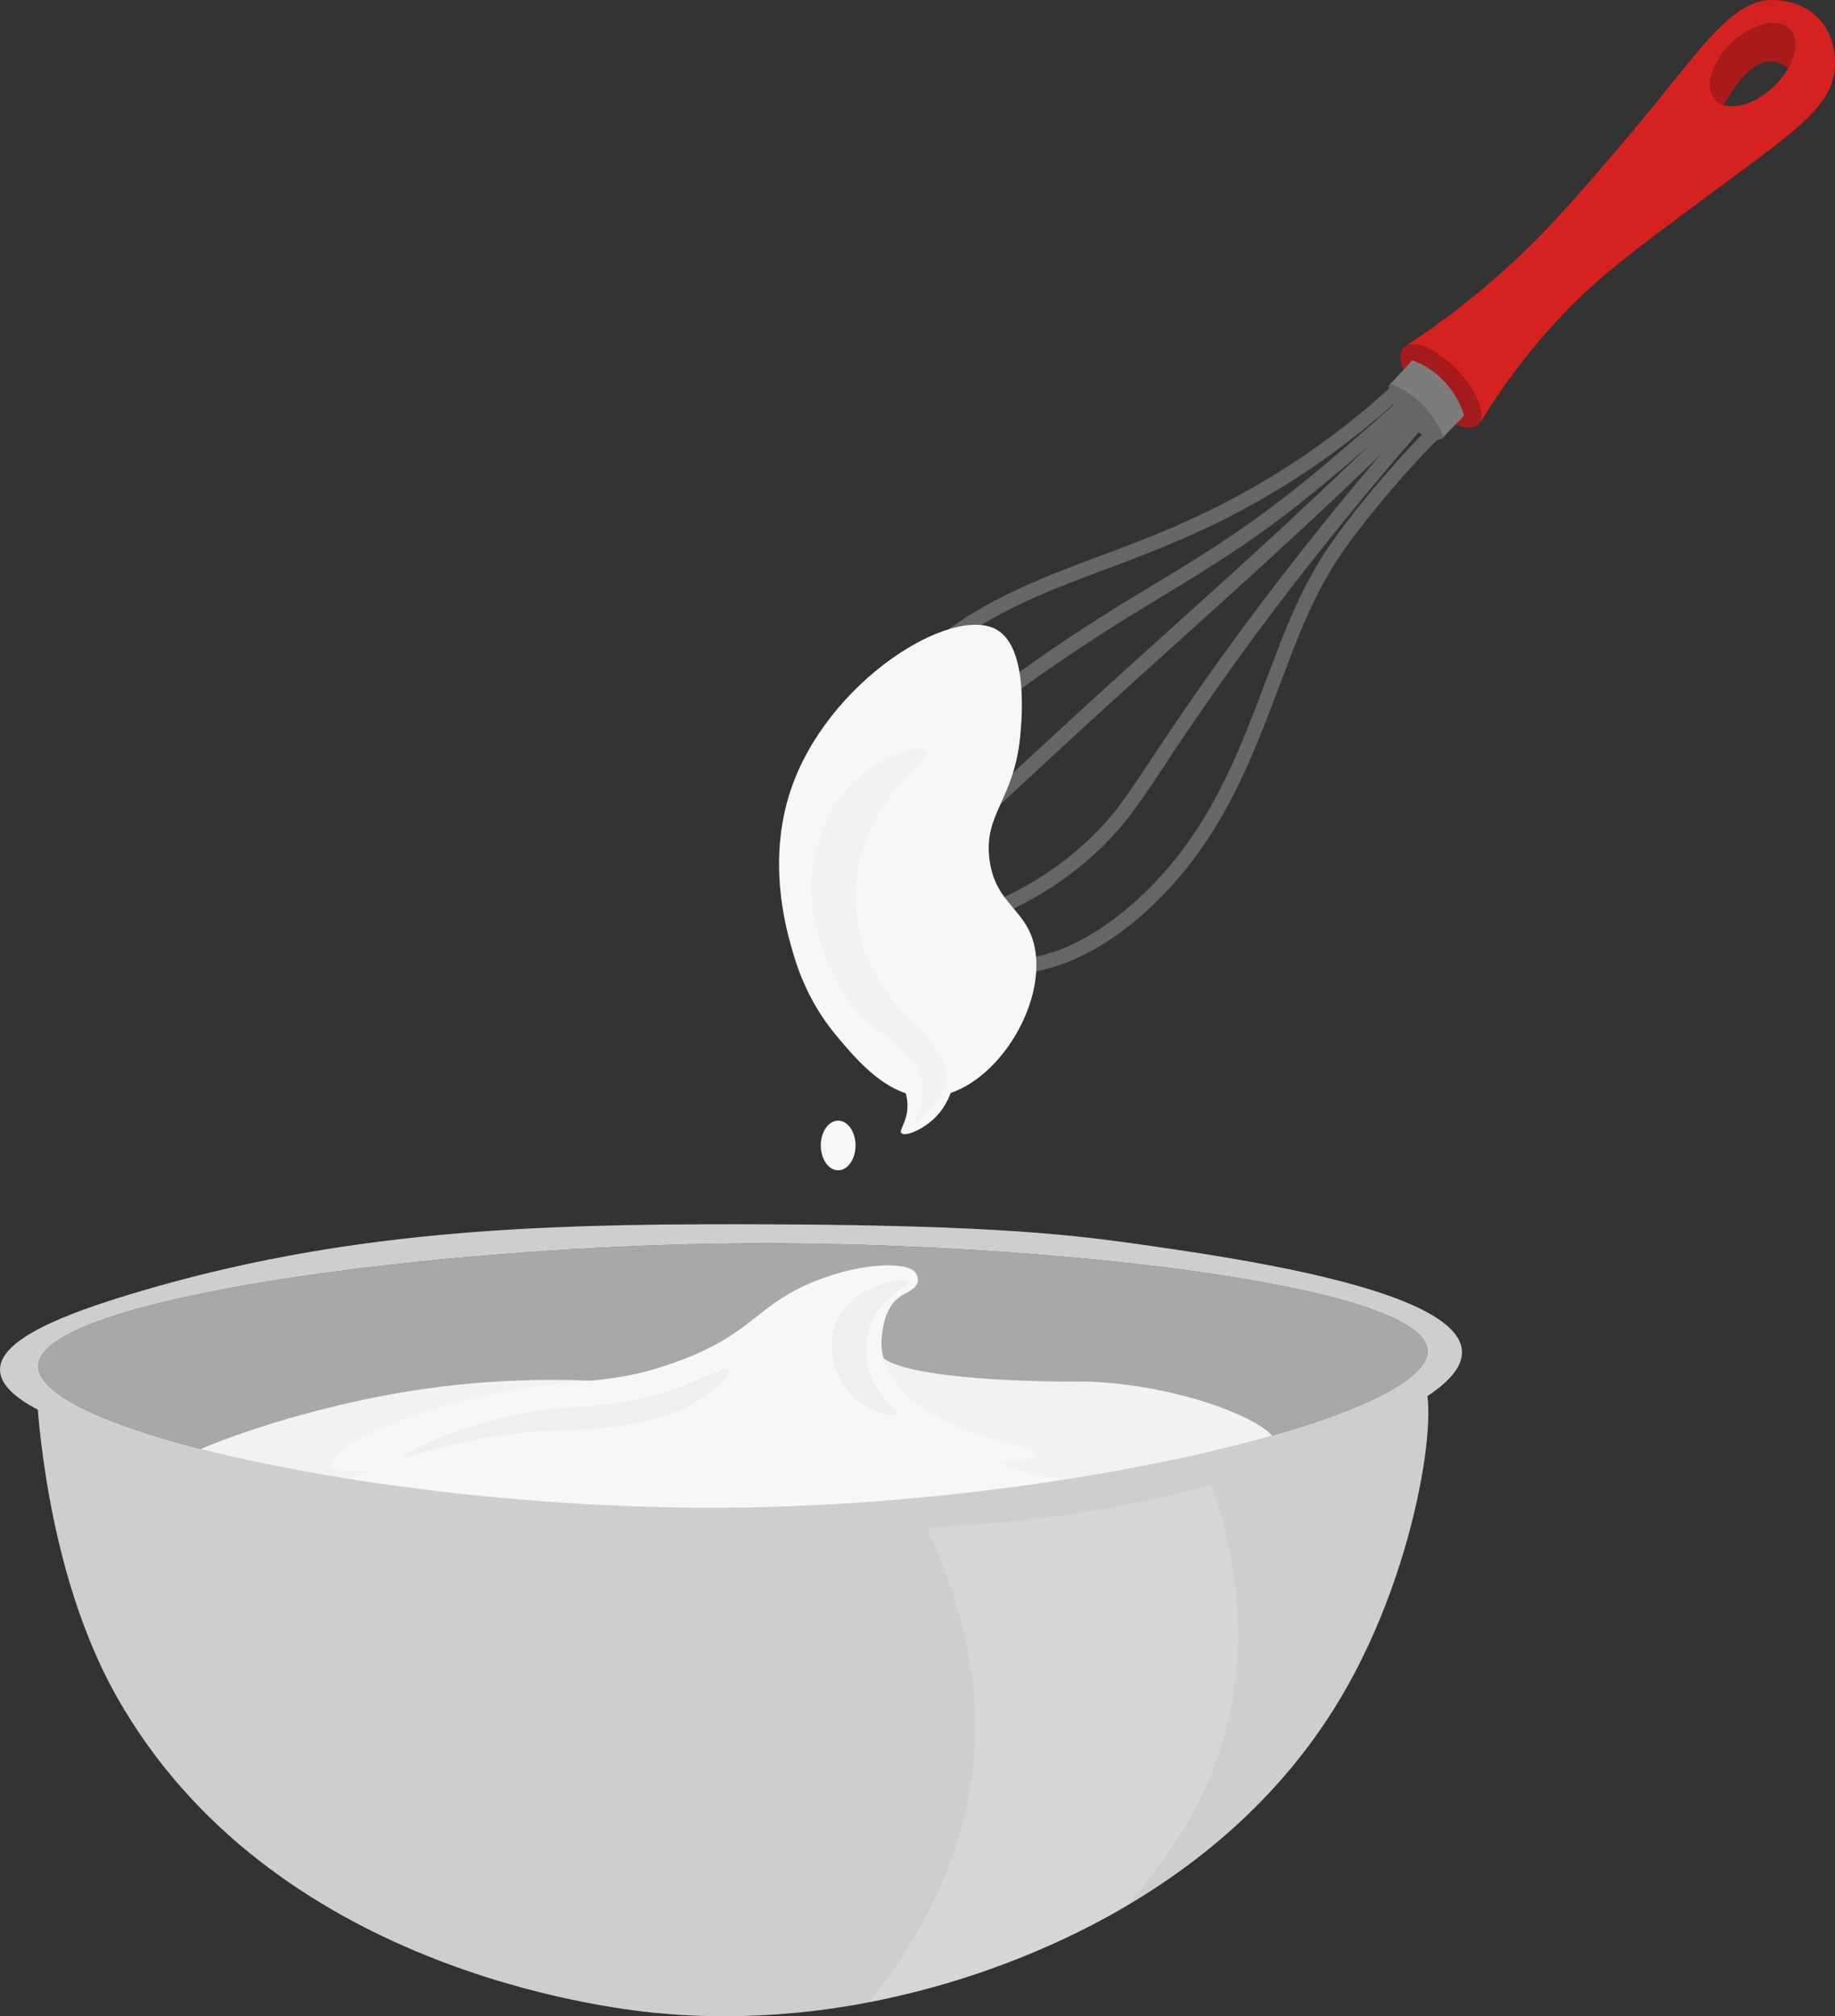 <?xml version="1.0" encoding="UTF-8"?><svg xmlns="http://www.w3.org/2000/svg" xmlns:xlink="http://www.w3.org/1999/xlink" viewBox="0 0 758.731 833.484"><rect x="0" y="0" width="758.731" height="833.484" fill="#333333" stroke="none"/><defs><style>.cls-1{fill:#7c7c7c;}.cls-2,.cls-3{fill:#d62121;}.cls-4{fill:#cecece;}.cls-5{clip-path:url(#clippath-1);}.cls-6{fill:#f2f2f2;}.cls-7{isolation:isolate;}.cls-8{fill:#666;}.cls-9{fill:#efefef;}.cls-10{fill:#a8a8a8;}.cls-11{fill:#a51b1b;}.cls-3{mix-blend-mode:multiply;opacity:.28;}.cls-12{fill:#aa1a1a;}.cls-13{clip-path:url(#clippath);}.cls-14,.cls-15{fill:#f7f7f7;}.cls-15{opacity:.2;}</style><clipPath id="clippath"><path class="cls-4" d="M554.567,701.516c-56.178,94.952-165.868,119.694-185.855,124.22-46.167,10.454-83.509,7.793-98.11,6.33-19.894-1.994-158.759-18.08-222.268-130.549-34.155-60.485-33.752-141.693-34.092-141.626-.088.017.75,5.311,1.274,7.5,11.743,49.075,228.904,58.654,283.634,60.524 0,0,100.909,3.449,218.363-22.548,19.689-4.358,39.929-8.838,58.151-24.922,6.855-6.05,9.624-10.388,11.868-9.494,8.242,3.284.685,73.691-32.964,130.566Z"/></clipPath><clipPath id="clippath-1"><path class="cls-2" d="M751.966,7.644C745.318.667,735.964.08,733.854.012c-16.146-.52-27.442,15.837-49.226,42.63-0,0-22.62,27.822-42.167,48.893-12.591,13.572-32.328,32.45-61.261,51.547,5.743,2.787,12.015,6.76,17.832,12.51,6.988,6.907,10.971,14.018,13.168,18.748,18.557-30.157,37.905-49.369,51.924-61.233,10.578-8.952,25.772-20.196,50.797-38.713,27.758-20.541,43.253-31.168,43.79-47.192.058-1.743.404-12.055-6.745-19.559ZM733.374,35.82c-8.456,8.068-19.187,10.545-23.968,5.534s-1.801-15.614,6.655-23.681c8.456-8.068,19.187-10.545,23.968-5.534,4.781,5.011,1.801,15.614-6.655,23.681Z"/></clipPath></defs><g class="cls-7"><g id="_レイヤー_2"><g id="_レイヤー_1-2"><path class="cls-10" d="M590.242,558.308c1.189,26.74-146.24,62.88-283.253,64.879-140.468,2.049-291.761-31.469-291.165-58.55.621-28.246,166.502-49.791,291.956-50.637,118.981-.803,281.224,16.474,282.462,44.308Z"/><path class="cls-14" d="M551.929,637.412c-.319,23.235-135.148,42.991-242.098,43.91-114.383.983-253.54-19.094-253.965-42.723-.413-22.982,130.41-49.383,246.845-49.844,118.159-.468,249.534,25.667,249.218,48.657Z"/><path class="cls-6" d="M527.699,597.237c-.734,10.109-50.73,22.225-97.319,12.659-24.786-5.089-27.449-11.971-77.538-25.319-29.049-7.741-35.23-7.487-36.396-11.868-3.001-11.282,36.394-32.454,42.725-26.11,2.254,2.259-.189,7.473,3.956,12.659,2.43,3.041,5.633,4.206,7.121,4.747,21.856,7.952,79.121,7.121,79.121,7.121,39.128,1.187,78.969,17.3,78.33,26.11Z"/><path class="cls-6" d="M60.095,613.853c1.554,7.388,57.273,6.445,94.619-6.33,39.501-13.512,40.676-13.951,40.676-13.951,18.852-6.877,28.615-9.342,36.863-11.368,38.177-9.378,69.146-3.66,69.161-3.956.013-.258-57.567-15.135-132.132-3.165-55.42,8.897-110.797,31.113-109.187,38.769Z"/><path class="cls-4" d="M554.567,701.516c-56.178,94.952-165.868,119.694-185.855,124.22-46.167,10.454-83.509,7.793-98.11,6.33-19.894-1.994-158.759-18.08-222.268-130.549-34.155-60.485-33.752-141.693-34.092-141.626-.088.017.75,5.311,1.274,7.5,11.743,49.075,228.904,58.654,283.634,60.524 0,0,100.909,3.449,218.363-22.548,19.689-4.358,39.929-8.838,58.151-24.922,6.855-6.05,9.624-10.388,11.868-9.494,8.242,3.284.685,73.691-32.964,130.566Z"/><g class="cls-13"><path class="cls-15" d="M510.293,698.512c-7.143,49.803-36.425,81.461-66.462,113.934-58.249,62.975-135.953,100.304-145.583,88.615-11.513-13.975,95.8-71.819,104.44-174.066,8.744-103.481-89.923-177.397-63.297-208.879,16.225-19.184,63.641-4.668,85.451,6.33,61.869,31.199,94.944,107.88,85.451,174.066Z"/></g><path class="cls-4" d="M604.475,558.308c-1.766-25.365-95.073-38.524-136.088-44.308-30.805-4.344-67.185-7.803-161.934-7.912-85.696-.098-164.872,2.606-251.068,28.484C27.188,543.036-.04,553.464 0,566.22c.036,11.468,22.103,20.861,45.89,28.484,39.205,12.563,116.274,30.954,259.516,34.813.04-0,132.861,16.505,250.022-34.813,22.027-9.648,50.034-22.214,49.046-36.396ZM306.989,623.187c-140.468,2.049-291.761-31.469-291.165-58.55.621-28.246,166.502-49.791,291.956-50.637,118.981-.803,281.224,16.474,282.462,44.308,1.189,26.74-146.24,62.88-283.253,64.879Z"/><ellipse class="cls-8" cx="585.929" cy="169.63" rx="6.531" ry="15.674" transform="translate(44.891 451.349) rotate(-43.652)"/><path class="cls-2" d="M751.966,7.644C745.318.667,735.964.08,733.854.012c-16.146-.52-27.442,15.837-49.226,42.63-0,0-22.62,27.822-42.167,48.893-12.591,13.572-32.328,32.45-61.261,51.547,5.743,2.787,12.015,6.76,17.832,12.51,6.988,6.907,10.971,14.018,13.168,18.748,18.557-30.157,37.905-49.369,51.924-61.233,10.578-8.952,25.772-20.196,50.797-38.713,27.758-20.541,43.253-31.168,43.79-47.192.058-1.743.404-12.055-6.745-19.559ZM733.374,35.82c-8.456,8.068-19.187,10.545-23.968,5.534s-1.801-15.614,6.655-23.681c8.456-8.068,19.187-10.545,23.968-5.534,4.781,5.011,1.801,15.614-6.655,23.681Z"/><g class="cls-5"><path class="cls-3" d="M696.977,73.047c22.742-16.706,63.594-42.684,58.768-59.899-.581-2.072-2.826-7.643-8.036-11.002-9.978-6.431-22.582.571-24.252-2.63-1.553-2.976,6.889-13.738,18.378-17.096,18.685-5.462,46.268,8.41,51.317,26.231,3.479,12.281-3.264,29.774-80.675,93.766-13.279,10.977-108.673,89.834-114.666,82.966-4.539-5.202,36.399-66.226,99.167-112.335Z"/></g><ellipse class="cls-11" cx="595.858" cy="159.512" rx="9.379" ry="22.184" transform="translate(54.62 455.405) rotate(-43.652)"/><path class="cls-8" d="M574.98,160.046c-8.71,7.955-17.842,15.443-27.385,22.378-12.526,9.105-25.708,17.313-39.421,24.507-11.843,6.214-24.053,11.601-36.477,16.486-10.983,4.319-22.107,8.271-33.085,12.603-10.65,4.203-21.17,8.789-31.163,14.399-10.946,6.145-21.181,13.512-30.543,21.873-10.026,8.953-19.778,19.08-25.74,31.275-4.011,8.203-6.125,17.143-6.326,26.26-.208,9.419,1.296,19.01,4.586,27.844,4.8,12.89,13.293,24.062,24.498,32.059,9.239,6.594,20.204,10.648,31.42,12.185,6.242.855,12.57,1.084,18.832.301,9.364-1.172,18.268-4.358,26.554-8.841,12.411-6.715,23.507-16.074,33.034-26.434,8.669-9.427,16.085-19.968,22.359-31.122,5.988-10.646,10.951-21.827,15.501-33.151,4.323-10.757,8.242-21.67,12.446-32.473,3.936-10.113,7.979-19.817,13.295-29.498,6.255-11.389,14.281-21.749,22.509-31.767,6.735-8.199,13.773-16.163,21.121-23.819,1.528-1.592,3.07-3.098,4.702-4.588,1.197-1.093,1.109-3.134,0-4.243-1.191-1.191-3.043-1.096-4.243,0-4.815,4.397-9.188,9.278-13.542,14.125-9.207,10.248-17.982,20.914-26.039,32.092-6.458,8.959-11.781,18.487-16.309,28.556-4.608,10.247-8.55,20.775-12.507,31.284-4.098,10.883-8.198,21.711-12.918,32.152-4.981,11.018-10.679,21.735-17.521,31.719-7.3,10.651-15.97,20.353-25.828,28.741-5.397,4.592-11.163,8.759-17.326,12.266-4.808,2.736-9.126,4.738-14.201,6.403-1.994.654-4.018,1.219-6.066,1.681-.93.21-1.865.399-2.804.566-.403.072-.806.139-1.21.202-.195.031-.39.06-.585.089-.132.019-.864.118-.359.052.449-.059-.563.068-.782.092-.371.042-.743.081-1.115.116-.651.061-1.303.112-1.956.154-1.028.065-2.058.105-3.089.122-3.512.058-7.024-.154-10.509-.586-.129-.016-.258-.033-.387-.05.042.006.5.07.144.018-.265-.039-.531-.076-.796-.116-.59-.089-1.18-.186-1.768-.289-1.189-.209-2.374-.447-3.551-.715-2.56-.581-5.09-1.3-7.57-2.16-11.654-4.043-22.437-11.858-29.807-22.114-3.542-4.929-6.363-10.335-8.305-15.887-.891-2.549-1.631-5.151-2.224-7.785-.274-1.221-.517-2.449-.728-3.683-.097-.567-.188-1.135-.272-1.704-.019-.128-.12-.849-.083-.573.046.34-.014-.114-.019-.15-.022-.181-.045-.362-.067-.543-.771-6.455-.794-13.277.354-19.533,2.253-12.274,8.696-22.787,17.02-32.029,8.736-9.699,18.77-18.342,29.539-25.65,9.497-6.445,19.66-11.812,30.151-16.443,2.634-1.162,4.674-2.022,7.276-3.084,2.592-1.058,5.196-2.086,7.807-3.096,5.338-2.066,10.705-4.058,16.064-6.069,11.827-4.438,23.603-9.02,35.104-14.256,13.467-6.131,26.515-13.159,39.014-21.081,11.871-7.524,23.248-15.833,34.057-24.816,3.905-3.246,7.732-6.585,11.482-10.009,1.197-1.093,1.109-3.134,0-4.243-1.191-1.191-3.043-1.096-4.243,0h0Z"/><path class="cls-8" d="M569.299,183.448c4.565-4.298,9.215-8.546,13.556-13.074.578-.602,1.23-1.241,1.669-1.953.894-1.449.537-3.435-.99-4.325-1.802-1.051-3.303.078-4.653,1.145-2.983,2.358-5.797,4.946-8.655,7.451-4.838,4.243-9.678,8.484-14.558,12.678-10.465,8.994-21.104,17.781-32.2,25.965-8.886,6.554-18.039,12.732-27.375,18.625-8.648,5.458-17.436,10.69-26.175,16-9.733,5.913-19.391,11.95-28.861,18.278-12.115,8.095-23.929,16.632-35.487,25.503-7.419,5.694-14.532,11.706-20.881,18.597-8.226,8.93-15.079,18.969-20.398,29.88-3.875,7.948-7.379,16.3-9.176,24.988-1.811,8.757-2.089,20.756,7.435,25.248,5.435,2.563,11.631,2.151,17.395,1.137,6.515-1.146,12.837-3.282,19.041-5.533,12.716-4.614,24.942-10.113,36.265-17.566,6.374-4.195,12.401-8.899,18.02-14.061,5.493-5.046,10.401-10.604,14.877-16.566,5.288-7.044,10.054-14.474,14.921-21.809,7.908-11.917,15.969-23.73,24.276-35.373,8.289-11.62,16.791-23.088,25.491-34.404,5.791-7.532,11.95-15.317,18.023-22.878,9.01-11.217,18.182-22.302,27.549-33.224,3.862-4.503,7.755-8.979,11.678-13.429.888-1.007,1.172-2.434.469-3.635-.611-1.044-2.184-1.883-3.388-1.379-6.928,2.9-13.857,5.8-20.786,8.7-1.493.625-2.564,1.985-2.095,3.69.387,1.409,2.186,2.725,3.69,2.095,6.928-2.9,13.857-5.8,20.786-8.7l-2.919-5.014c-15.722,17.833-30.913,36.12-45.689,54.743-16.068,20.25-31.543,40.971-46.294,62.201-6.818,9.813-13.429,19.764-20.042,29.716-2.306,3.471-4.62,6.939-7.009,10.355-1.044,1.493-2.104,2.975-3.187,4.439-.475.641-.956,1.278-1.438,1.913-.088.116-.542.701-.054.073-.131.168-.261.337-.393.505-.304.389-.611.777-.92,1.162-4.357,5.438-9.233,10.402-14.477,14.985-1.019.89-2.047,1.77-3.091,2.632-.504.417-1.012.829-1.524,1.237-.299.239-.6.476-.901.713-.134.105-.269.209-.403.314-.172.134-.109.085.189-.146-.115.089-.231.177-.346.266-3.623,2.751-7.365,5.336-11.227,7.739-10.948,6.811-22.683,11.833-34.837,16.057-5.643,1.961-11.913,3.935-17.558,4.671-1.359.177-2.732.283-4.102.305-.541.009-1.081.004-1.622-.018-.315-.013-.63-.031-.945-.056-.107-.008-1.269-.143-.726-.064-1.108-.161-2.173-.446-3.233-.798-.132-.044-.692-.284-.185-.06-.25-.111-.497-.231-.739-.358-.24-.126-.476-.261-.707-.403-.095-.058-.985-.688-.497-.307-.403-.315-.78-.669-1.131-1.041-.162-.172-.806-1.023-.394-.429-.257-.37-.509-.739-.732-1.131-.112-.196-.218-.396-.319-.599-.072-.145-.431-1.069-.161-.327-.296-.815-.557-1.631-.739-2.481-.049-.228-.263-1.635-.176-.898-.07-.589-.121-1.18-.149-1.773-.046-.971-.037-1.945.013-2.916.028-.549.07-1.097.123-1.644.027-.278.057-.556.089-.833.022-.187.045-.373.07-.559-.043.33-.04.314.011-.046.38-2.31.859-4.59,1.475-6.85.618-2.266,1.34-4.504,2.133-6.714.35-.975.714-1.945,1.09-2.909.198-.508.4-1.015.604-1.52.1-.247.201-.493.302-.739.046-.111.474-1.131.199-.482,1.232-2.906,2.567-5.767,3.973-8.593,5.33-10.715,12.246-20.491,20.525-29.128,3.275-3.416,6.736-6.651,10.341-9.716,1.469-1.249,2.963-2.469,4.474-3.666.644-.51,1.292-1.014,1.94-1.519.537-.419-.539.414-.011.008.143-.11.286-.221.429-.331.701-.539,1.403-1.077,2.105-1.614,19.614-14.983,40.034-28.75,61.105-41.591,17.042-10.386,34.215-20.536,50.46-32.159,20.145-14.413,38.655-30.8,57.327-47.027,1.157-1.006,2.315-2.013,3.497-2.989.192-.159.387-.315.58-.474.663-.544-.516.328-.025.016.113-.072.254-.159.354-.249.025-.023.109-.046.125-.075-.357.665-3.057-.158-2.877-.039l-1.379-1.793.006.018v-1.595c-.015.097.428-.893.178-.488.233-.378.475-.564.1-.162-.347.371-.688.746-1.042,1.111-1.16,1.196-2.353,2.36-3.549,3.522-3.227,3.135-6.498,6.226-9.774,9.31-2.817,2.653,1.432,6.89,4.243,4.243Z"/><path class="cls-8" d="M367.885,374.73c16.705-15.418,33.404-30.842,50.097-46.273,15.335-14.176,30.655-28.367,46.123-42.399,13.593-12.331,27.259-24.583,40.876-36.888,13.602-12.291,27.145-24.647,40.533-37.171,15.006-14.038,29.814-28.287,44.414-42.747,1.76-1.743,3.517-3.489,5.271-5.237,2.739-2.729-1.503-6.973-4.243-4.243-14.659,14.607-29.516,29.014-44.585,43.198-13.46,12.671-27.086,25.163-40.787,37.573-13.521,12.247-27.107,24.422-40.634,36.663-15.145,13.704-30.16,27.547-45.157,41.412-16.631,15.376-33.267,30.746-49.91,46.109-2.08,1.92-4.161,3.84-6.241,5.761-1.191,1.099-1.113,3.129,0,4.243,1.186,1.186,3.048,1.102,4.243,0h0Z"/><path class="cls-1" d="M583.937,148.925c2.17.758,7.805,3.015,13.204,8.719,5.563,5.877,7.573,11.925,8.214,14.158-2.822,2.921-5.643,5.842-8.465,8.763-1.018-2.551-3.429-7.763-8.439-12.927-5.414-5.58-10.92-8.069-13.41-9.041,2.965-3.224,5.931-6.448,8.896-9.671Z"/><path class="cls-14" d="M428.526,601.033c-.619,6.629-61.714,3.165-61.714,3.165-133.925-14.863-228.723,11.645-230.246,1.169-1.081-7.437,45.536-28.713,93.754-33.229,15.076-1.412,24.309-2.225,33.931-4.479,3.299-.773,10.887-2.801,19.473-6.202,27.833-11.024,29.502-22.205,53.032-31.736,20.067-8.128,39.102-8.187,41.934-3.429,1.057,1.776.791,3.428.791,3.429-.514,3.198-4.671,4.472-7.385,6.33-3.004,2.057-6.235,6.196-7.385,15.297,0,0-1.38,7.599,2.374,15.033,14.033,27.796,61.862,30.146,61.442,34.653Z"/><path class="cls-9" d="M301.677,566.116c-1.367-2.26-15.429,6.95-34.813,11.604-20.389,4.896-26.878,2.694-46.154,5.802-31.12,5.019-54.21,17.452-53.802,18.725.377,1.177,20.681-7.533,53.011-10.286,14.266-1.215,17.117-.098,32.703-2.11,17.213-2.222,30.248-5.715,41.407-14.769.386-.313,8.746-7.152,7.648-8.967Z"/><path class="cls-9" d="M358.908,551.083c-2.036,8.064.046,14.939,1.055,17.67,3.883,10.512,12.057,14.274,11.077,15.824-1.106,1.75-12.943-.791-20.308-9.495-5.134-6.068-9.248-16.449-5.406-27.099,4.699-13.027,17.911-16.747,20.967-17.604,4.352-1.22,9.097-1.512,9.495-.396.502,1.409-6.401,3.387-11.868,10.681-1.32,1.762-3.736,5.367-5.011,10.418Z"/><path class="cls-14" d="M428.123,393.339c3.775,25.534-19.593,59.87-44.308,60.132-16.63.177-29.44-15.122-37.978-25.319-12.501-14.93-16.816-30.049-18.989-37.978-2.055-7.497-9.505-34.683,0-63.297,15.057-45.329,67.064-77.387,85.451-66.462,13.119,7.795,10.115,38.059,9.495,44.308-2.584,26.036-15.144,31.599-12.659,50.637,2.526,19.351,16.368,20.251,18.989,37.978Z"/><path class="cls-14" d="M374.996,459.962c-.805,4.916-3.282,7.381-2.297,8.449,1.566,1.698,10.395-1.758,15.897-8.553,7.164-8.847,8.116-22.649,3.547-26.074-.292-.219-1.245-.934-2.488-.879-3.361.148-4.106,5.71-7.312,8.33-4.784,3.908-14.815,1.08-20.984-3.054-12.737-8.536-18.741-24.832-16.437-26.474,2.956-2.107,21.03,19.477,27.305,34.013,1.775,4.111,3.68,8.681,2.769,14.242Z"/><ellipse class="cls-14" cx="346.562" cy="473.522" rx="7.184" ry="10.262"/><path class="cls-12" d="M739.966,12.217c-4.781-5.011-15.512-2.534-23.968,5.534-8.456,8.068-11.436,18.67-6.655,23.681.912.956,2.044,1.636,3.332,2.06,6.018-10.561,12.83-18.701,20.322-18.046,2.341.205,4.44,1.246,6.334,2.793,3.51-6.222,3.995-12.502.636-16.022Z"/><path class="cls-6" d="M356.441,389.509c8.946,31.924,39.848,41.626,34.134,59.228-2.718,8.373-11.695,14.996-12.407,14.693-.571-.243,3.547-5.207,3.479-12.798,0-0-.021-2.372-.606-4.823-2.182-9.148-14.096-16.938-19.854-21.518-3.15-2.505-5.733-5.064-7.905-7.631-1.077-1.272-6.315-7.439-10.517-17.649-3.481-8.458-9.68-23.519-6.266-42.66.945-5.298,4.161-23.331,19.516-35.868,10.581-8.639,24.862-12.985,26.901-10.022,2.495,3.625-16.387,13.764-24.791,36.396-7.616,20.508-2.433,39.977-1.684,42.652Z"/></g></g></g></svg>